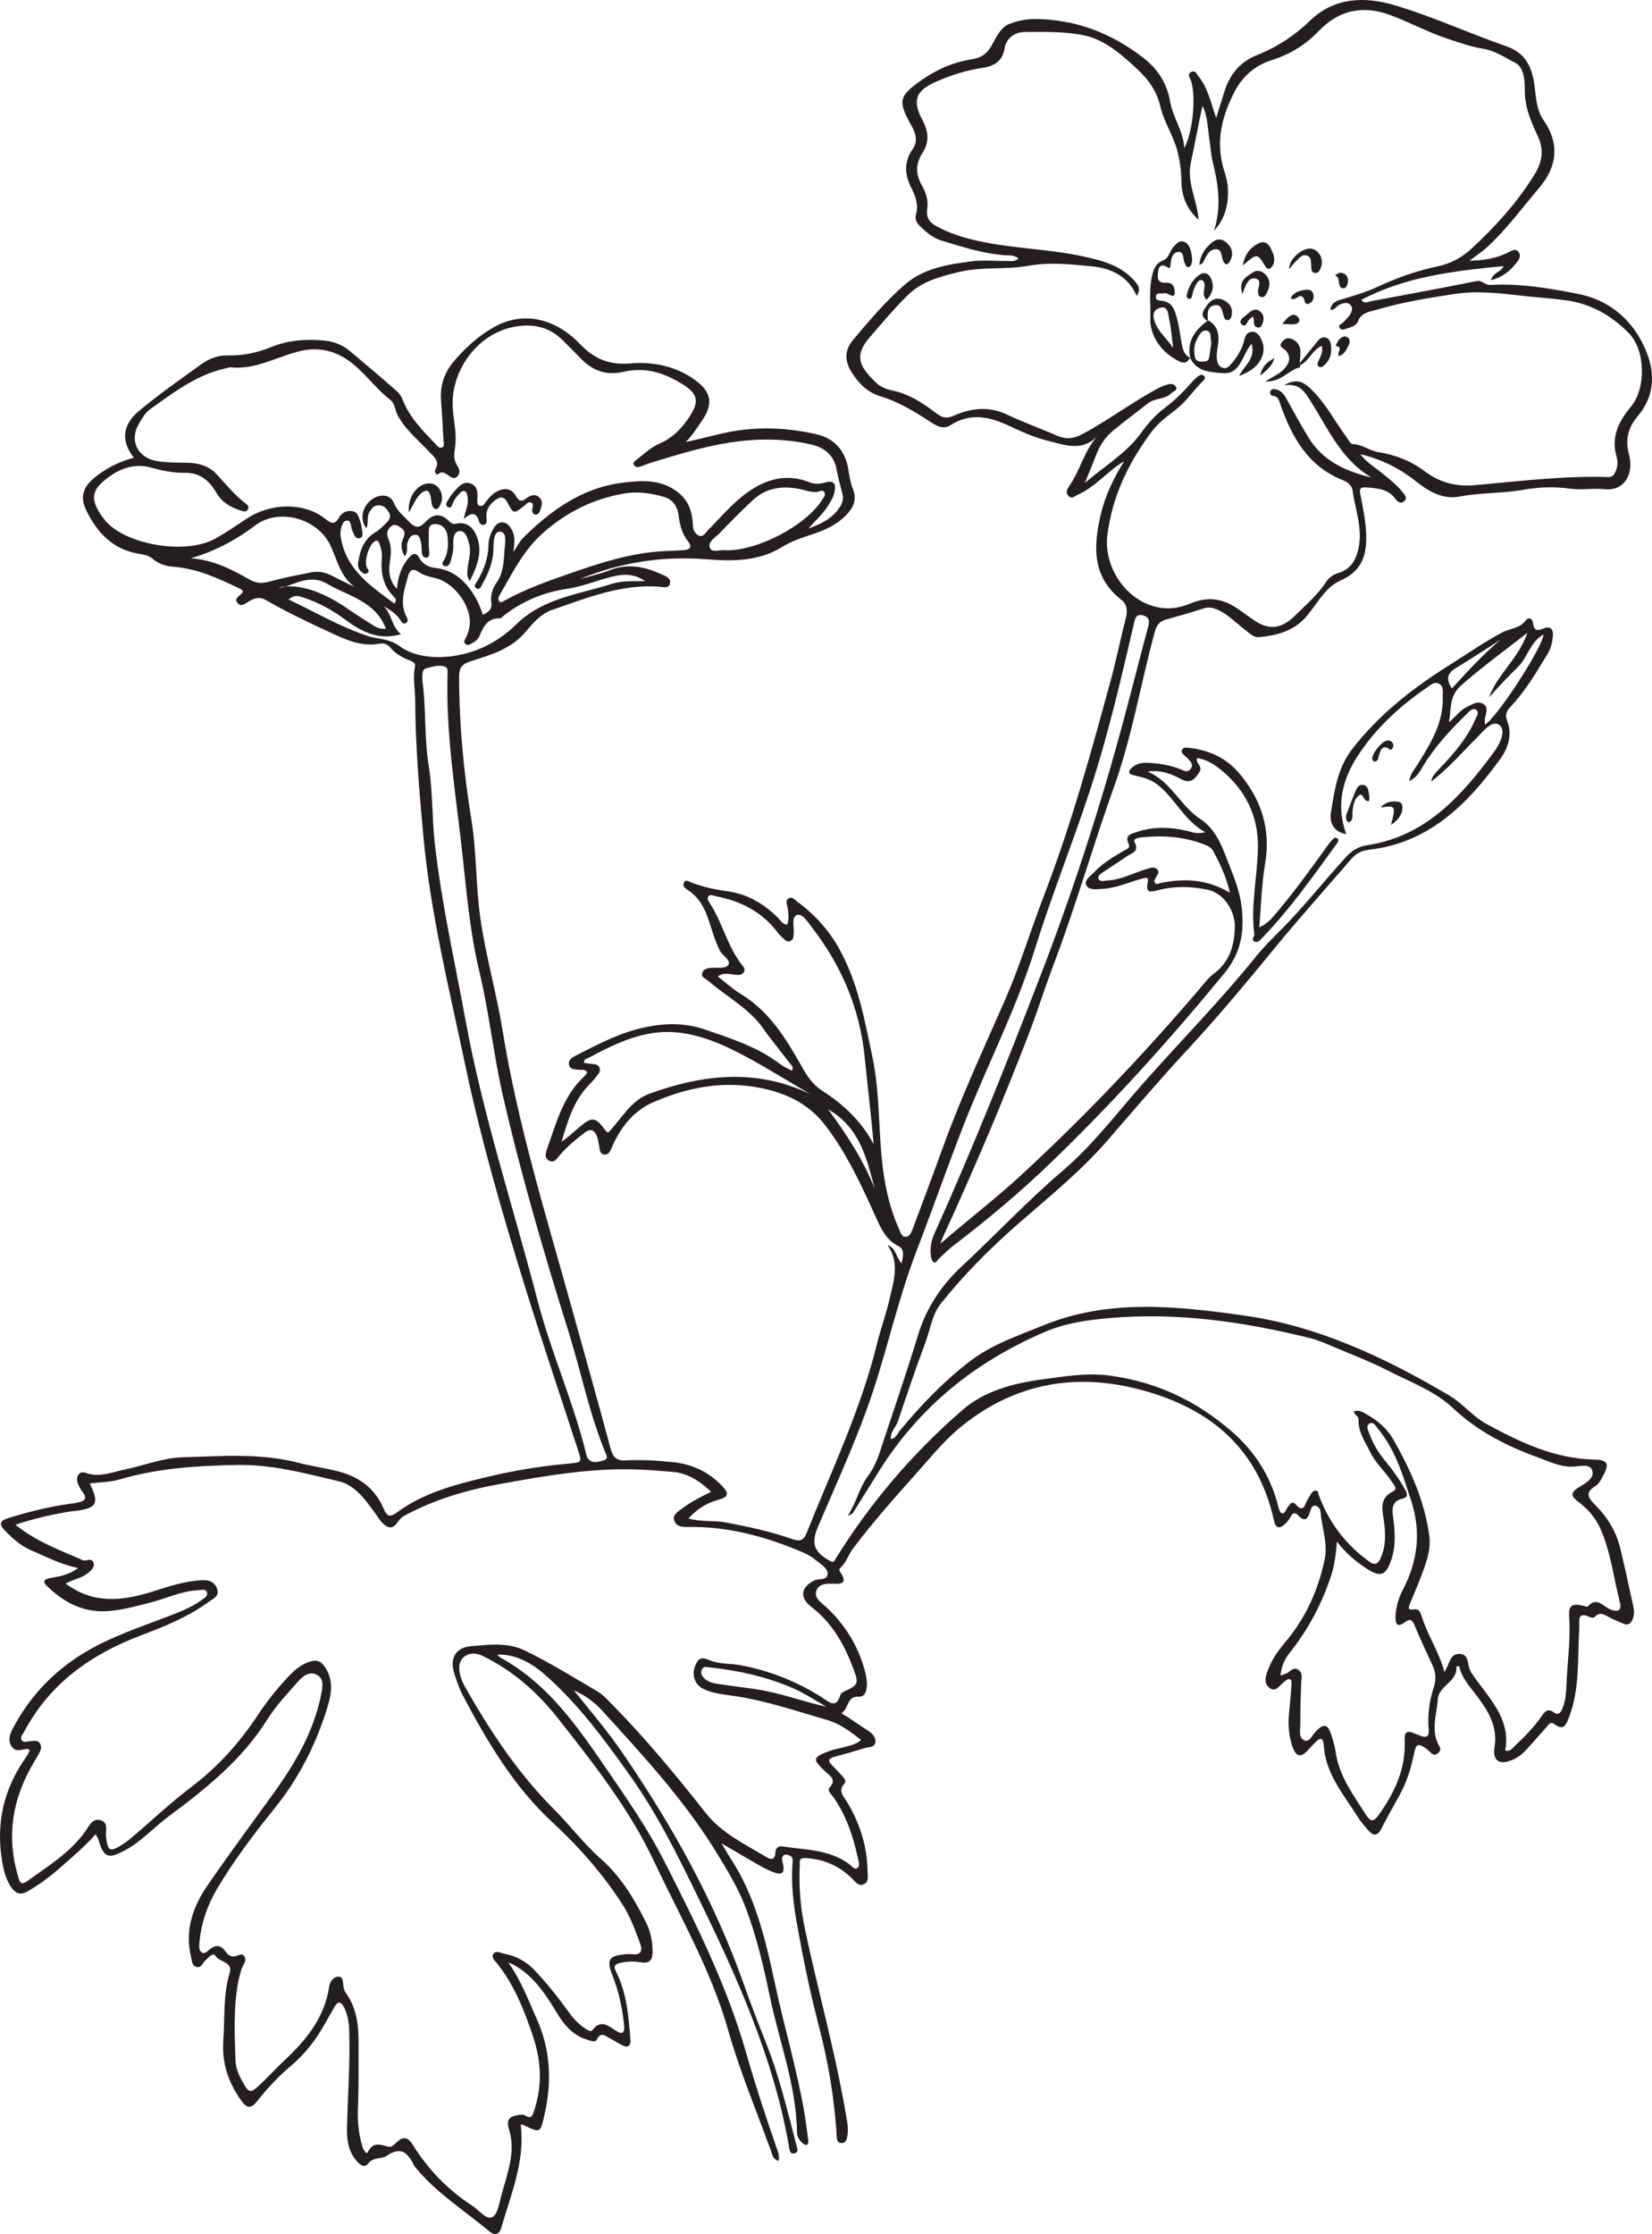 <?xml version="1.0" encoding="UTF-8"?>
<svg xmlns="http://www.w3.org/2000/svg" xmlns:xlink="http://www.w3.org/1999/xlink" width="229.248pt" height="309.848pt" viewBox="0 0 229.248 309.848" version="1.1">
<defs>
<clipPath id="clip1">
  <path d="M 0 0 L 229.246 0 L 229.246 309.848 L 0 309.848 Z M 0 0 "/>
</clipPath>
</defs>
<g id="surface1">
<g clip-path="url(#clip1)" clip-rule="nonzero">
<path style=" stroke:none;fill-rule:evenodd;fill:rgb(13.73%,12.16%,12.549%);fill-opacity:1;" d="M 208.215 88.746 C 206.137 90.066 204.078 91.418 201.973 92.695 C 200.738 93.445 200.703 94.305 201.484 95.48 C 203.676 93.105 205.77 90.785 208.215 88.746 M 114.926 153.871 C 117.617 157.5 119.832 160.996 121.395 164.871 C 120.258 160.754 119.426 156.469 114.926 153.871 M 38.641 81.508 C 41.438 80.828 44.898 82.133 48.141 84.359 C 49.309 85.164 50.504 85.926 51.703 86.684 C 52.199 86.996 52.719 87.309 53.551 87.195 C 52.078 83.332 48.289 82.684 45.402 80.969 C 42.688 79.355 40.113 81.641 38.641 81.508 M 114.68 236.719 C 113.102 235.84 111.613 234.824 109.941 234.105 C 106.234 232.512 102.355 231.672 98.363 231.25 C 98.016 231.215 97.625 231.113 97.422 231.508 C 97.215 231.902 97.301 232.301 97.59 232.637 C 98.082 233.207 98.773 233.422 99.469 233.531 C 101.312 233.816 103.172 234.027 105.02 234.309 C 108.312 234.805 111.426 236.02 114.68 236.719 M 206.051 100.5 C 207.59 99.762 214.172 89.656 214.184 87.996 C 212.324 89.066 211.992 91.188 210.648 92.5 C 209.266 93.859 207.922 95.27 206.621 96.742 C 207.785 93.523 210.715 91.375 211.957 87.77 C 208.664 90.332 205.648 92.535 202.816 95.012 C 201.133 96.48 201.398 98.066 201.082 100.184 C 202.129 99.258 202.703 98.449 203.578 98.043 C 204.301 97.707 205.078 97.129 205.859 97.652 C 206.66 98.188 206.125 99.039 206.051 99.766 C 206.035 99.957 206.051 100.152 206.051 100.5 M 170.676 123.82 C 170.172 121.57 169.289 119.812 168.383 118.074 C 168.191 117.707 167.754 117.379 167.355 117.219 C 164.418 116.031 161.352 115.812 158.234 116.168 C 157.875 116.211 157.195 116.348 157.457 116.836 C 158.137 118.102 157.082 118.293 156.434 118.738 C 155.344 119.48 154.227 120.184 153.141 120.93 C 152.816 121.152 152.312 121.438 152.426 121.832 C 152.59 122.406 153.207 122.141 153.617 122.125 C 155.641 122.043 157.395 121.016 159.289 120.477 C 159.738 120.352 160.188 120.18 160.57 120.559 C 160.961 120.949 160.609 121.301 160.438 121.652 C 160.305 121.914 160.055 122.184 160.297 122.477 C 160.496 122.727 160.758 122.535 160.996 122.484 C 164.246 121.812 167.406 121.879 170.676 123.82 M 100.734 76.336 C 105.254 76.379 111.93 72.832 114.121 69.273 C 114.297 68.984 114.602 68.668 114.41 68.301 C 114.176 67.855 113.773 68.16 113.461 68.215 C 112.727 68.336 112.066 68.082 111.375 67.918 C 108.824 67.309 106.418 67.539 104.418 69.414 C 102.863 70.871 101.363 72.387 99.891 73.926 C 99.312 74.531 98.188 75.137 98.492 75.934 C 98.828 76.805 100.043 76.152 100.734 76.336 M 26.477 77.441 C 29.461 77.629 32.039 78.898 34.547 80.344 C 35.484 80.883 36.355 80.973 37.426 80.664 C 39.316 80.121 41.266 79.781 43.195 79.383 C 44.227 79.172 45.203 79.395 46.129 79.883 C 46.664 80.168 47.211 80.434 47.758 80.703 C 48.246 80.945 48.738 81.184 49.23 81.422 C 47.105 79.902 46.785 77.414 45.715 75.387 C 43.84 71.832 38.633 70.445 35.406 72.883 C 32.691 74.938 29.793 76.461 26.477 77.441 M 40.043 83.152 C 43.812 84.93 47.25 86.961 51.062 88.219 C 52.496 88.695 53.922 88.508 55.445 89.621 C 57.477 91.113 60.422 91.387 63.176 90.945 C 66.504 90.41 69.312 88.879 71.688 86.555 C 75.375 82.949 80.336 82.441 84.906 80.977 C 86.348 80.516 87.859 80.645 89.531 80.605 C 87.992 79.543 86.539 79.594 85.012 79.965 C 82.895 80.477 80.883 81.344 78.707 81.664 C 75.5 82.137 72.566 83.332 69.984 85.328 C 69.785 85.48 69.578 85.766 69.383 85.762 C 67.707 85.699 67.09 86.871 66.574 88.141 C 66.387 88.602 66.07 88.891 65.664 89.109 C 65.324 89.293 64.969 89.66 64.574 89.289 C 64.219 88.957 64.582 88.633 64.715 88.336 C 65.039 87.637 65.219 86.918 65.199 86.137 C 65.137 83.621 62.777 80.68 60.363 80.168 C 59.562 79.996 58.773 79.793 58.098 79.328 C 57.332 78.797 56.863 79.039 56.641 79.852 C 56.125 81.746 55.41 83.645 56.43 85.602 C 56.578 85.887 56.672 86.207 56.344 86.406 C 55.996 86.617 55.766 86.348 55.609 86.082 C 55.055 85.129 54.129 84.625 53.23 84.062 C 54.395 85.152 54.316 86.934 55.648 87.961 C 53.078 88.684 50.875 88.145 48.043 86.039 C 46.23 84.695 44.316 83.594 42.172 82.898 C 41.566 82.703 40.93 82.375 40.043 83.152 M 112.5 151.785 C 108.867 149.688 105.332 147.395 101.574 145.559 C 99.199 144.398 96.621 143.445 93.914 143.191 C 89.395 142.77 85.512 144.676 81.688 146.715 C 81.434 146.852 80.969 146.875 81.051 147.418 C 81.312 147.457 81.562 147.48 81.805 147.531 C 82.285 147.629 82.898 147.488 83.164 148.035 C 83.461 148.66 82.926 149.066 82.602 149.496 C 82.328 149.859 82.012 150.191 81.691 150.52 C 79.578 152.707 78.773 155.523 77.926 158.359 C 78.77 157.793 79.488 157.117 80.234 156.477 C 82.199 154.793 82.59 154.844 84.098 156.887 C 84.176 156.988 84.336 157.031 84.418 157.078 C 86.262 155.145 87.547 152.625 90.152 151.684 C 97.578 149.004 105.016 148.156 112.5 151.785 M 92.75 76.418 C 93.461 76.379 94.172 76.352 94.879 76.305 C 95.816 76.242 96.066 75.852 95.457 75.062 C 94.656 74.02 94.324 72.812 94.18 71.531 C 94.031 70.258 93.355 69.27 92.152 68.922 C 90.355 68.41 88.516 68.121 86.602 68.453 C 82.289 69.199 78.578 71.043 75.301 73.965 C 72.609 76.367 71.094 79.512 69.344 82.523 C 69.203 82.766 69.039 83.09 69.262 83.379 C 69.473 83.648 69.707 83.477 69.93 83.352 C 72.953 81.656 76.219 80.527 79.465 79.402 C 83.766 77.914 88.129 76.539 92.75 76.418 M 99.609 135.434 C 100.695 136.27 101.664 137.18 102.773 137.848 C 106.766 140.25 109.09 144.078 111.27 147.949 C 112.023 149.285 112.82 150.457 114.047 151.246 C 117.031 153.172 119.559 155.496 121.234 158.711 C 120.883 154.641 120.395 150.621 119.988 146.586 C 119.312 139.832 116.734 133.863 112.605 128.535 C 112.062 127.836 111.336 126.66 110.605 126.902 C 109.793 127.172 110.207 128.496 110.141 129.371 C 110.105 129.832 110.184 130.316 109.645 130.527 C 109.168 130.711 108.898 130.328 108.605 130.062 C 108.383 129.859 108.148 129.648 107.969 129.406 C 105.793 126.469 102.777 124.957 99.27 124.289 C 98.938 124.227 98.562 123.965 98.293 124.34 C 98.09 124.621 98.285 124.941 98.449 125.188 C 100.238 127.902 100.914 131.199 102.926 133.793 C 103.18 134.121 103.496 134.414 103.199 134.859 C 102.934 135.254 102.516 135.234 102.102 135.203 C 101.316 135.148 100.508 134.797 99.609 135.434 M 58.605 94.305 C 59.156 98.234 58.848 102.254 59.496 106.238 C 60.062 109.727 59.938 113.32 60.324 116.848 C 61.23 125.113 63.086 133.227 64.582 141.398 C 66.996 154.625 71.223 167.398 74.602 180.383 C 76.477 187.598 79.574 194.441 81.355 201.695 C 81.402 201.891 81.445 202.113 81.562 202.266 C 82.203 203.09 83.055 202.734 83.801 202.535 C 84.488 202.352 84.133 201.773 83.977 201.398 C 81.773 196.031 80.652 190.332 78.93 184.82 C 75.539 173.984 72.336 163.086 69.797 152.016 C 68.484 146.293 67.879 140.402 66.512 134.719 C 65.168 129.148 64.734 123.492 64.105 117.887 C 63.195 109.793 61.863 101.703 62.105 93.5 C 62.117 93.109 62.188 92.594 61.707 92.445 C 60.855 92.191 59.984 92.457 59.18 92.68 C 58.461 92.879 58.648 93.672 58.605 94.305 M 185.531 213.812 C 185.383 215.492 185.215 217.07 184.695 218.621 C 183.402 222.512 181.508 226.055 178.953 229.258 C 178.258 230.125 177.812 231.117 177.695 232.395 C 178.062 232.27 178.246 232.207 178.426 232.141 C 179.004 231.934 179.449 231.105 180.176 231.609 C 180.875 232.102 180.582 232.883 180.559 233.586 C 180.492 235.41 180.434 237.234 180.449 239.059 C 180.457 239.887 180.145 241.055 181.027 241.402 C 181.762 241.691 182.125 240.547 182.676 240.066 C 182.715 240.031 182.742 239.992 182.781 239.957 C 183.703 239.078 184.25 239.18 184.656 240.371 C 184.949 241.23 185.223 242.117 185.352 243.016 C 185.812 246.254 187.703 248.805 189.383 251.445 C 190.273 252.844 190.59 252.781 191.504 251.473 C 193.645 248.414 195.125 245.137 194.918 241.289 C 194.867 240.316 195.254 239.949 196.207 240.398 C 196.484 240.527 196.777 240.609 197.059 240.723 C 197.969 241.09 198.359 240.883 198.258 239.82 C 198.07 237.824 198.367 235.867 198.98 233.969 C 199.312 232.941 199.25 231.98 198.809 231.016 C 197.965 229.176 197.09 227.344 196.316 225.473 C 195.98 224.664 195.715 224.426 194.926 225.02 C 193.855 225.828 193.617 225.133 193.656 224.172 C 193.711 222.883 194.07 221.656 194.66 220.531 C 196.738 216.566 197.242 212.473 195.84 208.188 C 194.703 204.723 193.695 201.195 191.32 198.297 C 190.984 197.887 190.613 197.117 190.066 197.43 C 189.426 197.793 189.926 198.52 190.117 199.062 C 190.598 200.418 191.383 201.598 192.289 202.703 C 193.285 203.922 194.219 205.188 194.969 206.574 C 195.242 207.078 195.527 207.641 194.629 207.852 C 193.25 208.168 193.137 209.129 193.305 210.309 C 193.602 212.43 193.746 214.559 192.973 216.621 C 192.281 218.473 191.547 218.746 189.883 217.707 C 188.242 216.684 186.77 215.453 185.531 213.812 M 65.195 80.598 C 64.734 79.906 64.855 79.496 64.875 79.102 C 64.922 77.895 65.441 76.707 65.121 75.484 C 64.918 74.703 64.613 73.602 63.789 73.656 C 62.887 73.719 62.887 74.836 62.902 75.641 C 62.922 76.469 62.727 77.254 62.465 78.016 C 62.348 78.352 62.039 78.68 61.645 78.492 C 61.141 78.258 61.48 77.93 61.648 77.625 C 62.215 76.598 62.207 75.457 62.098 74.355 C 62 73.344 61.262 72.613 60.254 72.691 C 59.281 72.77 59.551 73.75 59.492 74.422 C 59.469 74.672 59.531 74.934 59.504 75.184 C 59.41 75.945 59.871 77.297 59.199 77.34 C 58.285 77.398 58.613 76.098 58.441 75.367 C 58.316 74.836 58.254 74.117 57.531 74.176 C 56.938 74.223 56.672 74.816 56.527 75.383 C 56.391 75.91 56.664 76.539 56.168 77.152 C 55.609 76.242 55.605 75.438 55.949 74.688 C 56.258 74.012 56.207 73.559 55.578 73.145 C 55.168 72.871 54.758 72.656 54.32 72.969 C 53.695 73.414 53.594 74.059 53.887 74.73 C 54.336 75.754 54.285 76.773 54.113 77.859 C 53.914 79.145 53.938 80.449 55.082 81.684 C 55.238 79.918 55.719 78.5 56.77 77.324 C 57.262 76.766 57.742 76.566 58.18 77.375 C 58.664 78.266 59.48 78.664 60.414 78.77 C 62.855 79.047 64.469 80.465 65.719 82.441 C 66.273 83.316 66.691 84.266 67 85.266 C 67.871 84.891 68.316 84.434 68.184 83.566 C 68.031 82.559 68.344 81.625 68.902 80.828 C 69.914 79.387 69.906 77.715 70.027 76.098 C 70.09 75.266 70.398 73.809 69.375 73.738 C 68.512 73.684 68.48 75.207 68.477 76.031 C 68.465 77.898 67.797 79.492 66.914 81.051 C 66.746 81.348 66.602 81.836 66.176 81.629 C 65.586 81.352 66.039 80.922 66.219 80.621 C 67.133 79.066 67.758 77.445 67.781 75.602 C 67.797 74.852 68.023 74.102 68.418 73.43 C 68.703 72.938 69.027 72.453 69.672 72.453 C 70.375 72.449 70.734 72.969 71.039 73.516 C 71.492 74.328 71.434 75.234 71.238 76.559 C 71.867 75.633 72.152 75.027 72.602 74.586 C 76.496 70.762 80.777 67.641 86.422 66.949 C 88.973 66.633 91.445 66.453 93.746 68.031 C 95.543 69.262 96.094 70.957 96.16 72.996 C 96.176 73.516 96.527 74.152 97.062 74.32 C 97.605 74.488 97.914 73.871 98.254 73.527 C 100.145 71.617 101.867 69.523 104.129 68.016 C 106.672 66.32 109.387 65.715 112.34 66.891 C 113.023 67.16 113.707 67.148 114.426 66.941 C 115.668 66.582 116.07 66.988 115.801 68.273 C 115.648 68.98 115.262 69.578 114.883 70.184 C 114.141 71.352 113.094 72.254 112.195 73.309 C 113.84 72.703 115.391 71.992 116.426 70.504 C 116.848 69.898 117.102 69.273 116.906 68.512 C 116.613 67.383 116.301 66.254 116.094 65.109 C 115.734 63.141 114.391 62.082 112.645 61.668 C 110.633 61.195 108.574 60.977 106.469 60.969 C 100.941 60.945 95.766 62.516 90.578 64.102 C 89.945 64.293 89.34 64.559 88.711 64.75 C 88.398 64.848 88.07 64.738 87.934 64.43 C 87.82 64.164 88.059 63.969 88.262 63.816 C 89.32 63.031 90.266 62.062 91.488 61.539 C 93.348 60.746 94.648 59.391 95.719 57.738 C 96.988 55.777 96.891 54.688 94.895 53.406 C 92.375 51.789 89.629 50.832 86.543 51.566 C 84.273 52.109 82.332 51.477 80.703 49.832 C 79.809 48.934 78.934 48.016 78.027 47.129 C 75.965 45.113 73.426 44.809 70.809 45.449 C 66.059 46.609 62.602 51.504 62.82 56.359 C 62.906 58.281 63.441 60.191 63.137 62.117 C 62.996 63.012 62.93 63.809 63.457 64.582 C 63.805 65.098 63.895 65.73 63.422 66.121 C 62.492 66.902 61.805 64.789 60.75 65.801 C 60.66 65.883 60.387 65.672 60.371 65.43 C 60.363 65.332 60.359 65.215 60.406 65.137 C 61.102 63.984 60.227 63.379 59.578 62.68 C 58.059 61.055 56.297 59.645 55.203 57.641 C 54.812 56.926 54.84 55.984 54.168 55.465 C 51.988 53.785 50.457 51.414 48.172 49.875 C 46.281 48.605 44.121 48.164 41.926 48.633 C 38.602 49.344 35.578 51.336 31.984 50.945 C 31.793 50.922 31.59 51.027 31.391 51.07 C 27.305 51.949 24.078 54.445 20.789 56.789 C 20.125 57.266 19.672 58.102 19.242 58.84 C 17.945 61.062 19.074 63.43 21.598 63.914 C 23.059 64.191 24.527 64.164 26 64.184 C 27.527 64.207 28.953 64.609 30.012 65.727 C 31.336 67.125 32.527 68.652 34.082 69.824 C 34.355 70.027 34.645 70.328 34.348 70.723 C 34.133 71.012 33.824 70.938 33.52 70.844 C 32.074 70.395 30.82 69.723 30.023 68.34 C 29.059 66.66 27.703 65.527 25.637 65.574 C 24.047 65.609 22.496 65.281 20.988 64.863 C 18.77 64.25 16.883 64.879 15.121 66.141 C 12.512 68.012 12.477 69.344 14.383 71.93 C 17.031 75.516 25.688 77.047 29.879 74.707 C 31.391 73.859 32.809 72.887 34.242 71.934 C 37.59 69.703 42.242 69.672 45.098 71.934 C 45.926 72.594 46.426 72.891 47.062 71.754 C 47.414 71.133 48.102 70.762 48.887 70.895 C 49.699 71.031 49.785 71.777 50.008 72.383 C 50.125 72.711 50.172 73.074 50.223 73.422 C 50.289 73.863 50.492 74.457 49.953 74.629 C 49.324 74.824 49.152 74.18 48.945 73.73 C 48.859 73.551 48.805 73.352 48.758 73.156 C 48.66 72.77 48.652 72.215 48.188 72.199 C 47.676 72.184 47.488 72.734 47.367 73.164 C 47.262 73.539 47.207 73.969 47.266 74.355 C 47.934 78.953 51.391 81.25 54.738 83.719 C 55.062 83.254 54.902 83.016 54.734 82.852 C 53.172 81.344 52.812 79.461 52.984 77.402 C 53.043 76.73 52.891 76.086 52.676 75.461 C 52.555 75.105 52.406 74.785 51.922 75.141 C 51.172 75.691 50.484 77.879 50.906 78.723 C 51.043 78.996 51.344 79.184 51.004 79.457 C 50.637 79.754 50.34 79.5 50.078 79.25 C 49.715 78.902 49.633 78.465 49.707 77.988 C 49.965 76.277 50.52 74.758 52.125 73.801 C 52.68 73.473 53.152 72.98 53.617 72.516 C 54.02 72.113 54.332 71.668 53.953 71.039 C 53.613 70.477 53.219 70.082 52.52 70.09 C 51.859 70.098 51.555 70.527 51.262 71.035 C 50.859 71.73 51.18 72.547 50.844 73.258 C 49.906 72.078 50.215 70.352 51.527 69.328 C 52.668 68.441 54.168 68.531 54.648 69.738 C 55.105 70.891 55.969 71.508 56.738 72.332 C 57.676 73.336 58.254 73.242 59.078 72.355 C 60.066 71.289 61.148 71.129 62.246 72.223 C 62.547 72.523 62.824 72.738 63.305 72.637 C 64.867 72.305 65.746 73.258 66.203 74.5 C 66.973 76.598 66.227 78.512 65.195 80.598 M 150.543 66.996 C 153.164 64.699 156.258 62.938 158.336 60.062 C 159.297 58.73 160.363 57.527 161.672 56.547 C 162.98 55.566 164.137 54.438 165.207 53.207 C 165.508 52.867 165.828 52.535 166.184 52.25 C 166.457 52.031 166.852 51.824 167.129 52.176 C 167.359 52.469 167.051 52.734 166.84 52.941 C 165.621 54.141 164.691 55.598 163.324 56.688 C 162.105 57.66 160.789 58.566 159.836 59.848 C 156.641 64.129 154.379 68.703 153.672 74.176 C 152.902 80.129 158.812 86.395 165.078 83.746 C 168.152 82.445 170.281 83.262 172.551 84.992 C 172.953 85.301 173.387 85.566 173.797 85.867 C 175.988 87.465 177.793 87.297 179.727 85.371 C 181.234 83.871 182.879 82.508 184.043 80.684 C 184.43 80.074 185.062 79.676 185.75 79.465 C 187.484 78.934 188.191 77.621 188.535 75.984 C 189.109 73.246 188.059 70.68 187.703 68.039 C 187.609 67.367 187.051 66.875 186.414 66.625 C 181.508 64.699 179.242 60.605 177.633 55.969 C 177.465 55.488 177.363 54.984 176.703 54.918 C 176.352 54.887 176.145 54.625 176.289 54.273 C 176.422 53.945 176.746 53.914 177.066 53.996 C 177.762 54.172 178.168 54.672 178.5 55.266 C 179.516 57.078 180.5 58.91 181.582 60.684 C 183.562 63.938 186.738 65.371 190.312 66.227 C 186.18 63.797 184.336 59.555 181.961 55.77 C 181.082 54.371 180.355 53.074 178.148 53.461 C 179.699 52.566 180.629 52.734 181.863 53.906 C 183.918 55.848 185.184 58.371 186.84 60.609 C 187.105 60.973 187.414 61.605 187.699 61.602 C 189.02 61.602 190.008 62.508 191.266 62.707 C 193.586 63.074 195.785 63.91 197.68 65.344 C 199.773 66.93 202.086 67.531 204.676 67.293 C 210.844 66.738 217 65.965 223.215 66.168 C 223.781 66.188 224.012 65.801 224.203 65.375 C 224.504 64.699 224.52 63.98 224.316 63.289 C 223.531 60.578 224.668 58.383 226.305 56.434 C 228.434 53.902 228.387 48.59 226.016 46.191 C 223.598 43.742 220.734 42.105 217.266 41.645 C 215.359 41.387 213.441 41.27 211.527 41.055 C 208.316 40.688 205.078 40.281 201.824 40.777 C 198.211 41.324 194.613 41.91 191.098 42.945 C 190.023 43.262 188.922 43.32 188.434 44.598 C 188.234 45.121 187.621 45.34 187.078 45.508 C 186.695 45.621 186.211 45.891 185.941 45.531 C 185.559 45.012 186.262 44.93 186.477 44.648 C 186.723 44.328 187.062 44.074 187.273 43.738 C 187.543 43.312 187.828 42.781 187.434 42.332 C 187.004 41.836 186.426 42.02 185.895 42.258 C 185.477 42.441 185.258 43 184.613 42.996 C 184.77 41.832 185.664 41.676 186.387 41.461 C 188.043 40.973 189.688 40.477 191.258 39.742 C 193.934 38.488 196.707 37.527 199.602 36.918 C 201.379 36.543 202.914 35.688 204.246 34.445 C 207.555 31.371 210.57 28.066 212.957 24.184 C 214.039 22.414 214.281 20.785 213.422 18.93 C 212.461 16.863 211.555 14.816 211.594 12.414 C 211.613 11.109 211.449 9.297 210.266 8.707 C 208.855 8.004 207.48 7.027 205.859 6.77 C 204.145 6.5 202.535 5.918 200.898 5.379 C 198.141 4.469 195.598 3.078 192.891 2.078 C 189.133 0.684 185.789 1.391 183.008 4.297 C 181.172 6.219 179.023 7.535 176.492 8.336 C 174.176 9.066 172.453 10.539 171.305 12.746 C 169.438 16.348 168.621 20.012 169.977 23.996 C 170.367 25.137 170.484 26.379 170.371 27.609 C 170.219 29.262 169.652 30.742 168.469 31.988 C 169.523 28.73 169.074 25.559 168.27 22.375 C 168.035 21.449 168.008 20.469 167.852 19.52 C 167.594 17.902 167.625 16.23 166.883 14.684 C 166.258 17.305 165.828 19.941 165.254 22.547 C 164.641 25.336 166.164 27.797 166.324 30.484 C 164.711 29.047 163.973 27.234 163.945 25.148 C 163.926 23.719 163.738 22.348 163.387 20.949 C 162.844 18.809 161.523 16.934 161.055 14.883 C 160.531 12.609 159.355 11.004 157.809 9.574 C 155.648 7.574 153.344 5.516 150.438 4.906 C 147.746 4.344 144.898 4.422 142.121 4.441 C 140.797 4.453 139.633 5.316 139.402 6.723 C 139.105 8.543 137.863 9.199 136.359 9.41 C 134.176 9.723 132.121 10.379 130.109 11.238 C 127.043 12.543 126.516 13.871 128.07 16.789 C 128.891 18.332 128.949 19.777 127.996 21.238 C 127.035 22.711 127.051 24.184 127.914 25.68 C 128.512 26.719 128.859 27.832 128.668 29.031 C 128.488 30.172 128.996 30.855 129.934 31.367 C 131.82 32.402 133.852 33.016 135.941 33.465 C 140.699 34.488 145.598 34.539 150.355 35.57 C 152.953 36.133 155.508 36.797 157.379 38.895 C 158.195 39.812 158.234 40.105 157.758 41.078 C 156.605 38.375 154.258 37.219 151.652 36.957 C 148.699 36.668 145.707 36.324 142.707 36.863 C 139.516 37.434 136.23 36.953 133.031 37.734 C 130.484 38.355 127.949 39.012 126.043 40.871 C 124.129 42.734 122.406 44.805 120.652 46.828 C 118.484 49.328 119.234 50.891 121.66 53.152 C 122.262 53.711 123.055 54 123.852 54.164 C 126.203 54.656 128.141 55.953 129.996 57.367 C 130.785 57.969 131.422 58.078 132.336 57.664 C 134.746 56.578 137.277 56.328 139.707 57.484 C 142 58.574 144.387 59.422 146.707 60.434 C 147.938 60.969 148.98 60.855 150.164 60.227 C 153.754 58.316 157.004 55.863 160.566 53.926 C 161.055 53.66 161.582 53.453 162.109 53.309 C 162.512 53.195 162.996 53.258 163.188 53.668 C 163.441 54.219 162.816 54.25 162.562 54.512 C 161.676 55.438 160.277 55.176 159.32 55.926 C 157.684 57.203 156.016 58.449 154.418 59.773 C 153.387 60.625 152.648 61.742 152.16 62.984 C 151.641 64.305 151.117 65.621 150.543 66.996 M 9.09 219.652 C 9.469 219.898 9.676 220.035 9.887 220.168 C 13.703 222.594 17.652 221.883 21.602 220.613 C 23.684 219.945 25.758 219.293 27.961 219.172 C 28.965 219.117 29.785 219.348 30.137 220.402 C 30.473 221.426 29.562 221.73 29.008 222.141 C 26.121 224.277 22.793 225.594 19.488 226.852 C 12.559 229.488 6.887 233.527 3.344 240.203 C 3.156 240.551 2.77 240.855 2.984 241.297 C 3.227 241.793 3.684 241.523 4.066 241.516 C 4.602 241.504 5.234 241.23 5.578 241.871 C 5.875 242.438 5.551 242.953 5.277 243.441 C 5.059 243.844 4.816 244.23 4.586 244.625 C 1.73 249.504 0.867 254.652 2.48 260.141 C 2.668 260.77 2.762 261.645 3.723 260.949 C 6.625 258.848 9.734 256.977 11.863 253.973 C 12.391 253.23 12.805 252.184 13.891 252.441 C 15.121 252.734 14.625 253.945 14.715 254.777 C 14.934 256.734 15.262 256.93 16.93 255.867 C 17.398 255.566 17.852 255.234 18.277 254.875 C 21.055 252.508 23.723 249.988 26.629 247.789 C 30.328 244.984 33.324 241.609 35.855 237.766 C 37.113 235.855 38.559 234.082 40.133 232.422 C 40.945 231.566 41.836 230.844 42.988 230.469 C 43.957 230.156 44.555 230.387 45.137 231.277 C 46.488 233.348 45.852 235.5 45.23 237.441 C 43.68 242.293 41.34 246.789 38.125 250.785 C 35.262 254.344 32.496 257.977 30.156 261.914 C 28.77 264.254 27.883 266.781 27.672 269.516 C 27.641 269.977 27.578 270.508 27.98 270.793 C 28.383 271.074 28.754 270.664 29.035 270.426 C 29.926 269.676 30.656 269.742 31.32 270.707 C 31.551 271.043 31.852 271.293 32.305 271.359 C 32.867 271.441 33.566 270.676 33.957 271.426 C 34.285 272.051 33.605 272.637 33.461 273.266 C 33.336 273.809 33.156 274.34 33.055 274.887 C 32.379 278.496 32.562 282.137 32.68 285.77 C 32.715 286.809 33.102 287.738 33.602 288.641 C 34.555 290.375 34.723 290.426 36.207 289.012 C 37.309 287.961 38.336 286.836 39.445 285.797 C 42.477 282.961 45.035 279.863 45.676 275.566 C 45.773 274.93 46.176 274.211 46.891 274.164 C 47.652 274.113 47.574 274.852 47.645 275.406 C 47.688 275.746 47.781 276.125 47.977 276.395 C 49.484 278.484 49.77 280.855 49.758 283.344 C 49.742 286.387 49.801 289.43 49.668 292.477 C 49.59 294.246 49.777 296.02 50.293 297.73 C 50.402 298.105 50.832 298.906 51.043 298.488 C 51.793 296.98 52.797 297.477 53.906 297.746 C 54.348 297.855 54.742 297.422 55.074 297.109 C 56.047 296.191 56.664 296.488 57.332 297.559 C 59.453 300.957 62.211 303.777 65.574 305.961 C 66.484 306.555 67.465 307.898 68.297 307.527 C 69.02 307.211 69.273 305.641 69.555 304.574 C 70.355 301.555 71.621 298.539 70.645 295.355 C 70.223 293.973 70.672 293.574 71.871 293.359 C 72.242 293.289 72.582 293.234 72.891 293.426 C 73.793 293.973 73.898 293.402 74.137 292.691 C 75.289 289.227 75.105 285.809 73.949 282.387 C 72.746 278.82 71.383 275.34 69.004 272.352 C 68.707 271.98 68.152 271.539 68.441 271.051 C 68.809 270.434 69.465 270.891 69.973 270.98 C 71.664 271.293 73.086 272.078 74.281 273.363 C 75.91 275.113 77.406 276.965 78.797 278.906 C 79.449 279.816 80.168 280.668 81.121 281.289 C 81.457 281.504 81.953 281.906 82.211 281.57 C 83.391 280.027 84.43 281 85.48 281.664 C 86.547 282.336 86.695 281.781 86.602 280.871 C 86.359 278.539 85.887 276.254 85.023 274.078 C 84.129 271.816 84.438 271.23 86.918 271.039 C 87.168 271.02 87.426 271.012 87.676 271.043 C 88.996 271.219 89.199 270.543 88.812 269.5 C 88.137 267.695 87.484 265.867 86.441 264.234 C 83.719 259.988 80.398 256.203 76.711 252.801 C 71.309 247.812 67.668 241.645 64.285 235.266 C 63.766 234.289 63.395 233.223 63.055 232.16 C 62.383 230.082 63.156 228.516 65.344 228.328 C 67.82 228.113 70.395 227.754 72.809 228.914 C 76.285 230.59 79.555 232.637 82.883 234.578 C 83.652 235.027 84.289 235.738 84.926 236.387 C 89.598 241.125 93.828 246.254 97.949 251.473 C 100.18 254.297 103.406 255.797 106.395 257.598 C 107.039 257.98 107.562 257.922 107.598 256.973 C 107.617 256.359 107.98 255.996 108.59 256.094 C 111.77 256.594 115.113 256.488 117.875 258.578 C 118.207 258.828 118.555 259.418 119.012 259.066 C 119.375 258.785 119.156 258.195 119.062 257.762 C 118.395 254.719 117.445 251.785 115.613 249.211 C 115.332 248.816 114.738 248.336 115.148 247.891 C 116.082 246.863 115.258 246.375 114.656 245.824 C 112.652 243.977 112.691 243.734 115.324 242.781 C 115.891 242.574 116.508 242.516 117.09 242.34 C 117.891 242.102 118.75 241.992 119.488 241.332 C 117.984 240.129 116.508 239.055 114.73 238.543 C 110.641 237.367 106.605 235.98 102.387 235.305 C 101.035 235.09 99.664 234.988 98.355 234.555 C 97.625 234.312 96.941 233.992 96.555 233.254 C 96.047 232.289 96.254 231.316 96.742 230.492 C 97.266 229.609 98.129 230.168 98.801 230.395 C 100.078 230.824 101.414 230.719 102.707 230.953 C 106.793 231.699 110.578 233.219 114.09 235.445 C 114.984 236.016 116.062 237.117 116.629 235.051 C 116.691 234.824 117.062 234.641 117.332 234.52 C 119.023 233.746 119.172 233.461 118.527 231.719 C 117.262 228.293 115.594 225.164 112.594 222.871 C 110.898 221.57 111.156 220.145 112.977 219.215 C 113.625 218.887 114.895 219.285 114.844 218.203 C 114.809 217.48 113.891 216.945 113.266 216.43 C 112.676 215.938 112.023 215.566 111.312 215.266 C 106.219 213.102 100.969 211.68 95.379 211.789 C 94.637 211.805 93.859 211.715 93.582 210.941 C 93.273 210.086 94.062 209.699 94.605 209.273 C 95.82 208.316 97.219 207.648 98.676 206.91 C 97.078 205.391 95.441 204.324 93.363 204.148 C 91.645 204.004 89.926 203.859 88.203 203.809 C 81.82 203.605 75.57 204.707 69.332 205.836 C 64.688 206.676 60.191 208 56.004 210.285 C 55.172 210.738 54.832 212.32 53.676 211.707 C 52.852 211.273 52.352 210.207 51.723 209.414 C 51.375 208.98 51.066 208.508 50.711 208.082 C 49.719 206.895 48.578 205.824 47.055 205.461 C 42.379 204.344 37.715 203.09 32.84 203.188 C 27.359 203.293 21.906 203.629 16.609 205.195 C 15.273 205.59 13.863 205.566 12.445 205.762 C 13.832 208.496 13.426 209.203 10.418 209.574 C 10.266 209.594 10.109 209.586 9.961 209.609 C 7.422 210.012 4.918 210.551 2.133 211.48 C 5.152 213.898 8.445 215.047 11.609 216.441 C 11.652 216.461 11.711 216.445 11.762 216.441 C 12.191 216.414 12.73 216.117 12.961 216.711 C 13.207 217.352 12.691 217.746 12.285 218.113 C 11.441 218.879 10.262 218.988 9.09 219.652 M 155.996 63.977 C 153.668 65.34 152.035 67.539 149.562 68.617 C 149.117 68.812 148.707 69.312 148.234 68.746 C 147.824 68.258 148.105 67.801 148.406 67.367 C 149.941 65.176 150.461 62.41 152.418 60.344 C 150.266 62.727 147.82 61.73 145.441 61.145 C 143.512 60.668 141.711 59.852 139.914 59.012 C 137.25 57.766 134.605 57.223 131.863 58.992 C 130.711 59.738 129.59 58.82 128.645 58.211 C 126.629 56.914 124.555 55.688 122.281 55 C 120.406 54.438 119.258 53.289 118.262 51.762 C 117.227 50.176 117.105 48.664 118.375 47.152 C 120.625 44.473 122.898 41.793 125.535 39.496 C 128.168 37.195 131.547 36.668 134.867 36.242 C 136.465 36.035 138.113 36.227 139.738 36.195 C 140.258 36.184 140.855 36.355 141.324 35.836 C 140.699 35.324 139.965 35.449 139.289 35.391 C 136.281 35.137 133.43 34.215 130.57 33.336 C 129.441 32.988 128.539 32.203 127.691 31.395 C 127.227 30.953 126.93 30.406 127.109 29.75 C 127.48 28.426 127.078 27.25 126.484 26.102 C 125.539 24.25 125.398 22.457 126.668 20.652 C 127.387 19.621 127.094 18.539 126.516 17.496 C 124.551 13.965 124.688 13.344 127.984 11.043 C 130.051 9.605 132.32 8.613 134.82 8.234 C 136.125 8.039 137.016 7.453 137.652 6.242 C 138.219 5.172 138.906 3.832 139.887 3.402 C 140.992 2.914 142.359 2.625 143.699 2.637 C 149.297 2.688 154.227 4.605 158.609 7.98 C 160.625 9.535 161.945 11.504 162.395 14.168 C 162.75 16.277 164.211 18.109 164.344 20.539 C 165.562 18.328 166.004 13.145 165.25 11.145 C 165.098 10.738 164.703 10.266 165.332 9.977 C 165.914 9.707 166.059 10.27 166.34 10.621 C 167.672 12.289 168.039 14.336 168.77 16.352 C 169.145 15.156 169.523 13.969 169.887 12.773 C 170.629 10.355 172.055 8.578 174.465 7.625 C 177.23 6.531 179.66 4.93 181.816 2.848 C 185.211 -0.434 189.473 -0.48 193.523 0.719 C 198.805 2.285 203.852 4.621 209.066 6.43 C 211.996 7.449 212.711 9.75 212.996 12.309 C 213.168 13.855 213.316 15.395 214.188 16.652 C 216.523 20.027 216.043 23.188 213.543 26.121 C 211.18 28.895 209.023 31.859 206.316 34.328 C 205.66 34.93 204.902 35.414 203.922 36.156 C 206.031 36.121 207.727 35.805 209.328 34.996 C 209.77 34.777 210.262 34.41 210.707 34.918 C 211.121 35.391 210.844 35.914 210.547 36.312 C 209.652 37.492 208.578 38.434 206.887 38.871 C 207.219 37.762 208.348 37.711 208.652 36.91 C 201.871 37.562 195.117 38.336 188.926 41.578 C 189.297 42.211 189.828 41.859 190.277 41.773 C 195.16 40.863 200.043 39.957 204.914 38.984 C 205.691 38.828 205.996 39.57 206.859 39.52 C 210.926 39.285 214.965 39.977 218.934 40.75 C 223.609 41.66 226.895 44.695 228.566 49.027 C 229.691 51.938 229.539 55.062 227.262 57.734 C 226.004 59.207 225.48 60.906 226.043 62.969 C 226.812 65.789 225.34 68.113 222.777 67.852 C 221.102 67.676 219.477 68.004 217.84 67.773 C 215.664 67.469 213.512 67.555 211.336 67.941 C 208.445 68.453 205.484 68.312 202.578 68.867 C 200.289 69.305 198.312 68.211 196.562 66.812 C 194.312 65.02 191.836 63.723 188.77 62.996 C 189.648 64.145 190.691 64.734 191.602 65.473 C 192.664 66.34 193.766 67.164 194.621 68.246 C 194.914 68.613 195.406 69.07 194.82 69.547 C 194.359 69.93 193.926 69.582 193.656 69.215 C 192.629 67.797 191.129 67.723 189.582 67.602 C 188.723 67.539 188.633 67.828 188.77 68.531 C 189.152 70.523 189.582 72.512 189.594 74.551 C 189.613 77.234 188.809 79.293 186.062 80.496 C 183.996 81.402 182.875 83.551 181.488 85.27 C 179.703 87.484 177.305 88.141 174.688 88.371 C 173.941 88.441 173.41 87.824 172.84 87.402 C 171.582 86.473 170.527 85.285 169.059 84.613 C 168.312 84.27 167.711 84.145 166.914 84.418 C 165.234 84.988 163.516 85.441 161.809 85.926 C 160.957 86.168 160.516 86.652 160.266 87.57 C 158.309 94.75 157.098 102.145 154.586 109.152 C 151.66 117.316 149.289 125.668 146.211 133.781 C 145.023 136.906 144.027 140.105 142.832 143.23 C 139.152 152.844 135.109 162.305 130.816 171.66 C 130.738 171.84 130.68 172.023 130.496 172.5 C 134.258 169.238 137.98 166.402 141.441 163.227 C 150.32 155.078 158.59 146.363 166.418 137.211 C 167.078 136.441 167.703 135.594 168.5 134.996 C 170.723 133.336 171.328 130.957 171.359 128.453 C 171.387 126.719 170.141 123.906 167.504 123.387 C 165.23 122.934 162.969 122.875 160.715 123.461 C 159.773 123.707 158.926 123.977 159.273 122.41 C 159.465 121.547 158.957 121.727 158.371 121.891 C 156.57 122.395 154.84 123.199 152.941 123.293 C 152.152 123.332 151.062 123.5 150.73 122.754 C 150.418 122.055 151.363 121.484 151.871 120.945 C 153.027 119.707 154.48 118.859 155.926 118.008 C 156.285 117.793 156.914 117.66 156.617 117.035 C 156.043 115.824 156.953 115.664 157.715 115.406 C 160.051 114.617 162.402 114.695 164.773 115.246 C 165.395 115.391 165.996 115.738 167.242 115.43 C 164.09 113.641 162.949 110.414 160.293 108.59 C 159.398 107.977 158.332 107.773 157.297 107.52 C 156.512 107.328 156.543 106.988 157.047 106.508 C 157.727 105.863 158.562 105.742 159.453 105.805 C 160.977 105.906 162.477 106.133 163.898 106.734 C 164.359 106.93 164.844 107.203 165.246 106.609 C 165.637 106.035 165.258 105.668 164.906 105.289 C 164.77 105.141 164.609 105.012 164.469 104.871 C 164.223 104.625 163.832 104.418 164.031 104 C 164.219 103.609 164.633 103.684 164.98 103.723 C 167.828 104.027 170.242 105.156 172.09 107.398 C 175.094 111.039 176.367 115.098 175.551 119.855 C 175.066 122.688 175.008 125.594 174.746 128.621 C 175.961 128.113 176.648 127.18 177.363 126.332 C 179.727 123.539 181.855 120.566 184 117.605 C 184.238 117.277 184.457 116.93 184.738 116.645 C 184.965 116.418 185.211 115.973 185.602 116.305 C 185.906 116.559 185.605 116.875 185.441 117.102 C 182.191 121.574 179.012 126.105 175.148 130.094 C 174.875 130.375 174.566 130.789 174.125 130.609 C 173.523 130.363 174.105 129.93 174.062 129.598 C 173.531 125.578 174.492 121.621 174.562 117.629 C 174.641 113.172 172.848 109.566 169.414 106.762 C 168.441 105.969 167.387 105.316 166.086 105.137 C 165.934 105.934 166.949 106.289 166.449 107.074 C 165.789 108.105 165.207 108.777 163.812 108.02 C 162.453 107.277 160.941 106.75 159.254 107.027 C 162.492 108.352 163.781 111.777 166.582 113.609 C 168.246 114.699 169.246 116.516 169.961 118.398 C 170.898 120.855 172.023 123.242 172.316 125.918 C 172.688 129.305 172.215 132.18 169.867 135.039 C 162.316 144.227 154.371 153.023 145.809 161.277 C 141.488 165.441 136.895 169.262 132.133 172.898 C 131.453 173.422 130.859 174.059 130.227 174.645 C 130.023 174.836 129.887 175.27 129.547 175.055 C 129.34 174.922 129.227 174.547 129.188 174.266 C 129.043 173.191 129.191 172.168 129.648 171.152 C 134.953 159.359 139.754 147.355 144.402 135.285 C 148.676 124.203 152.359 112.941 155.488 101.484 C 156.789 96.738 157.977 91.973 159.25 87.223 C 159.457 86.453 159.711 85.684 158.691 85.375 C 157.57 85.035 157.484 85.922 157.312 86.676 C 155.5 94.473 153.684 102.273 151.172 109.875 C 148.758 117.195 145.875 124.367 143.582 131.723 C 140.957 140.137 136.887 147.926 133.707 156.094 C 131.445 161.902 129.387 167.793 127.152 173.602 C 124.402 180.758 122.906 188.258 120.297 195.43 C 118.355 200.77 116.008 205.941 113.766 211.16 C 113.684 211.348 113.602 211.531 113.523 211.719 C 112.512 214.094 112.945 215.266 115.211 216.52 C 115.75 216.816 115.82 216.426 115.988 216.152 C 120.801 208.391 126.695 201.504 133.578 195.551 C 136.586 192.945 140.566 191.859 144.523 191.336 C 147.672 190.918 150.809 190.355 154.055 190.801 C 160.445 191.668 165.949 194.25 170.824 198.449 C 174.145 201.309 176.336 204.75 177.391 208.969 C 177.473 209.297 177.625 209.801 177.848 209.867 C 178.344 210.012 178.414 209.422 178.648 209.117 C 178.945 208.727 179.27 208.066 179.801 208.656 C 180.887 209.867 181.027 208.773 181.395 208.109 C 181.59 207.754 181.797 207.406 182.023 207.07 C 182.168 206.855 182.383 206.695 182.664 206.758 C 182.98 206.832 182.914 207.125 183 207.355 C 184.402 211.156 186.738 214.254 190.047 216.613 C 190.758 217.121 191.215 216.945 191.574 216.152 C 192.348 214.453 192.281 212.695 192.039 210.922 C 191.82 209.359 191.379 207.789 193.312 206.855 C 194.016 206.52 193.445 205.973 193.195 205.586 C 192.23 204.102 190.855 202.922 190.074 201.285 C 189.402 199.871 188.441 198.566 188.523 196.898 C 188.551 196.355 187.883 196.277 187.891 195.75 C 188.613 195.488 189.172 195.902 189.723 196.211 C 191.207 197.043 192.48 198.141 193.332 199.625 C 195.738 203.836 197.711 208.219 198.352 213.078 C 198.555 214.617 198.113 216.113 197.609 217.547 C 197.043 219.172 196.348 220.754 195.691 222.348 C 195.473 222.875 195.227 223.352 196.184 223.219 C 197.016 223.098 197.125 223.699 197.328 224.316 C 198.16 226.859 199.676 229.102 200.441 231.883 C 201.195 230.812 201.172 229.336 202.547 229.391 C 203.953 229.445 203.578 230.938 204.043 231.75 C 204.578 232.684 205.254 233.496 205.891 234.348 C 207.762 236.844 209.539 239.391 208.879 242.785 C 209.574 242.996 209.859 242.488 210.199 242.168 C 211.57 240.887 212.883 239.543 213.961 237.988 C 214.355 237.418 214.797 236.895 215.566 237.473 C 216.246 237.98 216.543 237.582 216.805 236.992 C 217.281 235.895 217.328 234.707 217.379 233.559 C 217.512 230.469 217.965 227.391 217.758 224.285 C 217.648 222.703 218.105 222.363 219.621 222.695 C 219.863 222.75 220.254 222.918 220.332 222.824 C 221.566 221.391 222.457 222.805 223.43 223.203 C 224.512 223.652 225.094 223.41 224.789 222.227 C 223.906 218.801 223.535 215.234 222.059 211.969 C 221.379 210.457 220.293 209.238 218.973 208.262 C 218.043 207.566 217.895 207.062 218.988 206.355 C 219.898 205.77 221.324 205.113 220.949 203.938 C 220.637 202.949 219.145 203.398 218.195 203.422 C 216.453 203.465 214.91 202.676 213.41 202.137 C 209.121 200.586 205.043 198.512 201.664 195.328 C 199.094 192.91 195.797 191.738 192.746 190.168 C 190.277 188.895 187.656 187.902 185.09 186.816 C 184.016 186.363 182.938 185.875 181.816 185.598 C 172.664 183.336 163.406 181.984 153.949 182.816 C 150.93 183.082 147.938 183.484 145.082 184.699 C 135.391 188.828 127.543 195.117 121.941 204.109 C 120.734 206.047 119.523 207.98 118.309 209.914 C 118.266 209.984 118.141 210 117.648 210.238 C 118.875 208.305 119.246 206.359 120.41 204.785 C 121.18 203.746 121.695 202.605 122.094 201.395 C 123.867 195.996 125.738 190.629 127.387 185.191 C 128.547 181.367 130.68 178.219 133.535 175.566 C 138.223 171.215 142.59 166.535 147.469 162.383 C 151.734 158.746 155.094 154.238 158.801 150.07 C 163.992 144.23 169.473 138.648 174.387 132.555 C 175.449 131.234 176.711 130.031 177.914 128.809 C 181.012 125.664 183.75 122.199 186.715 118.938 C 187.539 118.031 188.453 117.422 189.668 117.238 C 197.816 116.027 202.785 110.441 207.316 104.309 C 208.117 103.223 209.051 101.367 208.09 100.582 C 207.094 99.77 205.848 101.414 204.961 102.297 C 202.887 104.363 200.984 106.602 198.605 108.398 C 198.723 107.609 199.301 107.102 199.809 106.562 C 201.734 104.531 203.578 102.434 204.707 99.828 C 204.898 99.395 205.348 98.801 204.848 98.445 C 204.379 98.109 203.91 98.66 203.566 99 C 201.305 101.199 199.164 103.492 197.512 106.207 C 197.055 106.953 196.656 107.809 195.562 108.336 C 195.715 107.258 196.34 106.652 196.766 105.957 C 198.559 103.055 200.371 100.156 200.211 96.539 C 200.188 95.953 200.383 95.246 199.746 94.871 C 199.027 94.449 198.512 95.027 197.977 95.391 C 194.168 97.984 190.812 101.109 188.328 104.973 C 186.242 108.207 185.395 111.844 186.816 115.68 C 185.398 115.484 184.414 114.406 184.691 112.711 C 185.191 109.637 185.59 106.543 187.645 103.895 C 191.344 99.113 195.996 95.484 201.039 92.309 C 203.484 90.77 205.859 89.117 208.414 87.742 C 209.516 87.148 210.93 87.188 211.766 85.996 C 212.047 85.594 212.66 85.727 212.73 86.383 C 212.832 87.336 213.188 87.598 214.125 87.195 C 215.277 86.703 215.59 87.371 215.48 88.398 C 215.391 89.211 215.18 90.016 214.754 90.703 C 213.184 93.25 211.691 95.855 209.605 98.039 C 209 98.672 208.836 99.145 209.199 100.129 C 209.867 101.938 209.27 103.797 208.16 105.316 C 203.566 111.617 198.25 116.926 189.949 117.863 C 188.992 117.973 188.211 118.336 187.578 119.07 C 184.004 123.223 180.332 127.297 176.859 131.531 C 172.938 136.316 168.977 141.078 164.77 145.609 C 160.973 149.695 157.359 153.941 153.711 158.152 C 150.004 162.434 145.609 165.973 141.367 169.672 C 137.453 173.082 133.805 176.746 130.566 180.793 C 129.355 182.309 129.113 184.328 128.445 186.121 C 127.082 189.777 125.828 193.473 124.59 197.176 C 124.324 197.969 123.523 198.543 123.629 199.602 C 124.336 199.477 124.5 198.883 124.816 198.5 C 127.758 194.922 130.93 191.613 134.633 188.777 C 137.691 186.441 141.258 185.273 144.711 183.855 C 153.797 180.125 163.219 181.137 172.555 182.449 C 182.918 183.906 192.23 188.297 201.148 193.574 C 203.004 194.672 204.352 196.453 206.316 197.52 C 210.992 200.051 215.695 202.309 221.168 202.434 C 223.156 202.477 223.383 203.027 222.414 204.773 C 222.148 205.258 221.859 205.828 221.422 206.098 C 220.027 206.965 220.234 207.617 221.316 208.684 C 223.031 210.367 224.293 212.414 224.859 214.797 C 225.496 217.457 226.07 220.133 226.652 222.809 C 226.777 223.402 226.812 224.012 226.551 224.605 C 226.281 225.215 225.906 225.492 225.238 225.184 C 224.641 224.91 224.023 224.68 223.434 224.379 C 222.734 224.023 222.078 223.43 221.305 224.27 C 221.203 224.379 220.883 224.402 220.727 224.328 C 218.719 223.395 219.219 224.871 219.152 225.906 C 218.902 230.035 219.258 234.234 217.719 238.223 C 217.324 239.246 216.961 240.094 215.707 239.141 C 215.148 238.715 214.883 239.234 214.598 239.555 C 213.68 240.57 212.793 241.617 211.863 242.625 C 211.316 243.223 210.688 243.746 209.93 244.074 C 208.09 244.871 207.094 244.242 207.398 242.316 C 207.852 239.469 206.516 237.301 204.941 235.207 C 203.969 233.914 202.828 232.734 202.496 231.102 C 202.277 231.125 202.102 231.141 202.102 231.145 C 202.301 233.266 199.648 233.766 199.52 235.699 C 199.375 237.887 198.48 240.098 199.754 242.23 C 199.977 242.605 199.852 242.914 199.543 243.164 C 199.227 243.422 198.898 243.434 198.586 243.141 C 198.363 242.938 198.156 242.703 197.914 242.531 C 196.789 241.738 196.496 241.871 196.234 243.188 C 195.812 245.289 195.164 247.309 194.109 249.188 C 193.289 250.645 192.461 252.105 191.715 253.602 C 191.191 254.652 190.609 254.711 189.887 253.879 C 189.352 253.27 188.816 252.645 188.387 251.961 C 186.438 248.852 183.93 246.004 183.699 242.07 C 183.645 241.074 183.23 240.895 182.523 241.668 C 182.215 242.004 181.883 242.316 181.582 242.66 C 180.57 243.809 179.863 243.727 179.359 242.27 C 178.809 240.672 178.715 239 178.906 237.312 C 179.043 236.102 179.129 234.891 179.219 233.676 C 179.238 233.438 179.246 233.09 179.109 232.977 C 178.832 232.738 178.547 233.02 178.305 233.184 C 177.609 233.66 177.023 234.918 176.055 234.012 C 175.227 233.234 175.754 232.094 176.148 231.164 C 176.684 229.895 177.496 228.785 178.383 227.734 C 181.191 224.402 182.922 220.562 183.82 216.316 C 184.301 214.043 183.43 211.906 183.25 209.699 C 183.223 209.352 182.957 208.863 182.5 208.84 C 181.98 208.812 181.91 209.348 181.797 209.703 C 181.473 210.738 181.004 211.121 180.141 210.172 C 179.688 209.668 179.387 209.859 179.102 210.363 C 178.898 210.715 178.656 211.059 178.371 211.336 C 177.645 212.047 177.051 212.082 176.793 210.918 C 174.512 200.516 167.469 195.02 157.629 192.59 C 148.641 190.371 140.371 192.102 133.203 198.016 C 130.836 199.969 128.887 202.441 126.82 204.742 C 123.902 207.988 121.031 211.273 118.391 214.75 C 117.746 215.602 117.473 216.68 116.652 217.414 C 116.262 217.766 116.637 218.059 116.797 218.344 C 117.285 219.203 117.16 219.688 116.062 219.672 C 115.047 219.656 113.777 219.496 113.328 220.523 C 112.836 221.641 114.043 222.312 114.738 222.973 C 117.277 225.375 119.035 228.215 119.973 231.574 C 120.191 232.363 120.344 233.148 120.281 233.973 C 120.227 234.719 119.918 235.375 119.141 235.328 C 117.562 235.23 117.773 236.867 116.93 237.477 C 116.629 237.695 117.207 237.879 117.418 238.02 C 118.418 238.711 119.445 239.363 120.457 240.039 C 121.02 240.422 121.566 240.91 121.48 241.621 C 121.387 242.406 120.566 242.289 120.02 242.453 C 118.613 242.883 117.203 243.293 115.781 243.672 C 115.016 243.875 114.824 244.184 115.426 244.793 C 115.887 245.266 116.34 245.746 116.785 246.23 C 117.098 246.566 117.531 246.992 117.152 247.414 C 116.27 248.398 117.023 249.082 117.477 249.824 C 119.32 252.828 120.348 256.078 120.395 259.613 C 120.402 260.238 120.617 261.031 119.824 261.355 C 119.113 261.641 118.711 261.008 118.297 260.598 C 116.496 258.797 114.355 257.859 111.793 257.711 C 110.777 257.652 111.008 258.234 110.984 258.727 C 110.844 261.68 111.07 264.586 111.688 267.496 C 113.465 275.93 115.82 284.234 117.293 292.734 C 117.492 293.875 117.777 295.031 117.598 296.199 C 117.523 296.68 117.387 297.297 116.715 297.23 C 116.133 297.176 116.125 296.617 116.098 296.16 C 115.789 290.879 114.871 285.715 113.527 280.586 C 112.344 276.055 111.418 271.445 110.59 266.832 C 110.102 264.102 109.766 261.316 109.965 258.512 C 109.996 258.07 110.133 257.559 109.539 257.352 C 109.258 257.254 108.922 257.109 108.688 257.383 C 108.383 257.734 108.57 258.141 108.656 258.535 C 108.922 259.777 108.543 260.125 107.312 259.668 C 106.512 259.367 105.754 258.934 105.004 258.512 C 103.508 257.66 102.027 256.781 100.129 255.668 C 100.672 256.586 100.965 257.125 101.301 257.633 C 104.891 263.047 106.273 269.234 107.613 275.449 C 108.91 281.449 110.68 287.336 111.684 293.402 C 111.871 294.547 112.016 295.699 112.16 296.852 C 112.188 297.039 112.172 297.316 112.059 297.414 C 111.832 297.605 111.578 297.426 111.391 297.266 C 110.949 296.891 110.621 296.398 110.609 295.828 C 110.508 289.191 108.082 283.02 106.766 276.629 C 105.949 272.652 105.008 268.723 103.594 264.898 C 102.512 261.961 100.902 259.336 99.277 256.703 C 94.883 249.594 89.234 243.488 83.641 237.344 C 82.523 236.113 81.203 235.121 79.637 234.453 C 81.949 237.34 84.352 240.145 86.426 243.184 C 93.266 253.18 99.141 263.691 103.195 275.145 C 104.164 277.875 105.188 280.574 106.266 283.262 C 108.105 287.836 109.242 292.625 110.48 297.387 C 110.598 297.844 110.938 298.516 110.234 298.672 C 109.531 298.828 109.551 298.059 109.469 297.609 C 107.336 285.43 102.312 274.289 96.949 263.301 C 94.109 257.473 91.23 251.617 87.465 246.324 C 83.883 241.285 80.215 236.273 75.496 232.172 C 73.43 230.375 71.172 229.387 69.004 229.5 C 69.203 229.684 69.328 229.844 69.488 229.934 C 76.004 233.504 80.078 239.387 84.137 245.312 C 86.977 249.457 89.852 253.57 92.137 258.059 C 96.527 266.691 100.855 275.328 103.543 284.727 C 104.809 289.141 106.246 293.539 107.762 297.895 C 107.953 298.445 108.223 299 108.035 299.707 C 107.215 299.484 107.164 298.793 106.98 298.289 C 104.953 292.719 102.648 287.23 101.035 281.543 C 98.688 273.262 94.41 265.914 90.793 258.227 C 87.352 250.914 82.438 244.695 77.52 238.441 C 74.684 234.832 71.297 231.793 67.109 229.738 C 66.219 229.301 65.344 229.16 64.535 229.703 C 63.668 230.285 63.633 231.262 63.824 232.184 C 63.945 232.77 64.184 233.355 64.477 233.875 C 67.969 240.023 71.828 245.895 76.867 250.934 C 79.09 253.152 80.996 255.719 83.344 257.785 C 86.176 260.277 88.004 263.355 89.648 266.633 C 90.277 267.895 90.531 269.191 90.559 270.59 C 90.582 271.844 90.152 272.41 88.848 272.164 C 87.891 271.98 86.93 272.047 85.98 272.277 C 85.25 272.453 85.129 272.746 85.488 273.457 C 86.984 276.422 87.227 279.676 87.48 282.91 C 87.559 283.879 87.02 284.059 86.223 283.609 C 85.691 283.312 85.172 282.992 84.633 282.719 C 84.012 282.398 83.387 281.711 82.816 282.887 C 82.594 283.348 81.969 283.035 81.551 282.918 C 79.492 282.344 78.254 280.812 77.215 279.086 C 75.828 276.766 74.344 274.527 72.047 272.98 C 71.594 272.676 71.125 272.395 70.535 272.195 C 72.262 274.605 73.277 277.32 74.465 279.973 C 76.402 284.289 76.598 288.668 75.578 293.207 C 74.973 295.887 75.023 295.898 72.59 294.707 C 72.512 294.668 72.398 294.699 72.258 294.699 C 72.895 299.777 70.887 304.348 69.547 309.043 C 69.258 310.043 68.527 310.016 67.898 309.484 C 64.539 306.648 60.758 304.309 57.895 300.898 C 57.762 300.742 57.605 300.602 57.512 300.426 C 56.656 298.789 55.816 297.531 53.652 299.016 C 52.984 299.477 51.812 299.141 51.074 300.09 C 50.531 300.793 49.859 300.164 49.434 299.66 C 48.391 298.43 48.125 296.902 48.152 295.375 C 48.23 290.812 48.613 286.254 48.461 281.684 C 48.426 280.555 48.266 279.461 47.758 278.441 C 47.34 277.602 46.898 277.496 46.398 278.383 C 45.828 279.398 45.258 280.418 44.66 281.422 C 43.484 283.402 42.027 285.148 40.258 286.629 C 38.535 288.066 37.055 289.723 35.652 291.469 C 34.781 292.551 34.211 292.398 33.422 291.273 C 31.676 288.785 30.77 286.145 30.988 283.02 C 31.211 279.891 30.945 276.727 31.867 273.66 C 32.352 272.051 30.5 272.207 29.941 271.316 C 29.547 270.684 28.934 271.539 28.496 271.91 C 28.098 272.254 27.93 273.023 27.234 272.805 C 26.613 272.613 26.637 271.922 26.508 271.395 C 25.617 267.703 26.773 264.441 28.812 261.477 C 31.797 257.129 34.953 252.898 38.035 248.625 C 41.023 244.477 43.609 240.023 44.598 234.867 C 44.789 233.875 44.965 232.809 43.953 232.285 C 42.965 231.773 42.031 232.461 41.402 233.18 C 39.895 234.891 38.297 236.574 37.094 238.492 C 33.578 244.086 28.566 248.098 23.379 251.949 C 21.348 253.461 19.645 255.391 17.379 256.613 C 14.988 257.902 14.395 257.684 13.633 255.086 C 13.578 254.91 13.453 254.754 13.266 254.41 C 11.676 256.199 9.926 257.652 8.227 259.152 C 6.891 260.336 5.461 261.367 3.926 262.277 C 2.875 262.906 2.137 262.668 1.5 261.68 C 0.848 260.676 0.551 259.574 0.34 258.41 C -0.629 253.035 0.469 248.133 3.637 243.688 C 3.836 243.41 3.973 243.086 4.129 242.793 C 3.996 242.68 3.922 242.566 3.852 242.57 C 3.082 242.582 2.207 243.129 1.613 242.234 C 1.027 241.348 1.398 240.449 1.828 239.641 C 4.301 234.992 7.848 231.395 12.43 228.801 C 15.719 226.941 19.273 225.734 22.781 224.398 C 24.582 223.715 26.402 223.059 27.984 221.922 C 28.348 221.664 28.871 221.363 28.723 220.871 C 28.555 220.309 27.945 220.535 27.52 220.555 C 25.156 220.672 23.023 221.73 20.766 222.297 C 18.598 222.844 16.402 223.48 14.203 223.48 C 11.148 223.484 8.559 222.02 6.414 219.867 C 5.84 219.293 6.285 219 6.906 218.887 C 8.191 218.652 9.5 218.469 10.848 217.488 C 8.391 216.973 6.395 215.902 4.316 215.02 C 2.824 214.383 1.688 213.324 0.59 212.188 C -0.223 211.348 0.105 210.883 1.07 210.582 C 3.883 209.715 6.727 208.98 9.652 208.582 C 10.152 208.516 10.656 208.445 11.141 208.312 C 11.848 208.113 12.023 207.707 11.559 207.07 C 11.289 206.707 11.031 206.32 10.859 205.902 C 10.66 205.43 10.582 204.898 10.949 204.461 C 11.32 204.016 11.789 204.262 12.219 204.387 C 13.988 204.891 15.629 204.164 17.297 203.824 C 19.973 203.277 22.562 202.203 25.312 202.125 C 30.684 201.969 36.078 201.508 41.391 202.879 C 43.254 203.359 45.176 203.625 47.039 204.105 C 49.895 204.848 52.07 206.492 53.246 209.266 C 53.691 210.312 54.078 210.516 55.098 209.762 C 58.73 207.078 63.016 205.953 67.312 204.918 C 71.113 204.004 74.961 203.344 78.859 203.004 C 80.844 202.828 80.762 202.816 80.164 200.984 C 77.73 193.508 75.215 186.062 72.883 178.547 C 69.723 168.371 66.758 158.133 64.562 147.73 C 62.34 137.188 59.727 126.672 58.742 115.906 C 58.172 109.648 57.648 103.375 57.617 97.082 C 57.609 95.566 57.254 94.055 57.582 92.535 C 57.707 91.938 57.273 91.754 56.82 91.582 C 55.812 91.199 54.895 90.676 54.184 89.836 C 53.793 89.371 53.289 89.168 52.691 89.277 C 50.527 89.672 48.562 88.98 46.668 88.109 C 43.352 86.582 40.039 85.043 36.875 83.219 C 35.957 82.688 35.254 83.004 34.469 83.449 C 34.02 83.703 33.48 84.227 32.973 83.648 C 32.473 83.082 33.066 82.762 33.43 82.434 C 33.926 81.98 33.648 81.82 33.191 81.602 C 30.258 80.195 27.32 78.84 24 78.602 C 22.988 78.531 22.004 78.199 21.199 77.52 C 20.668 77.066 20.027 76.926 19.379 76.824 C 15.691 76.266 13.473 73.883 11.945 70.73 C 11.113 69.012 11.5 67.617 12.961 66.379 C 14.602 64.992 16.48 64.039 18.578 63.484 C 16.723 61.141 17.004 58.91 19.285 57 C 22.051 54.684 25.008 52.629 27.93 50.523 C 29.023 49.738 30.238 49.266 31.617 49.297 C 33.73 49.344 35.762 48.91 37.707 48.113 C 39.977 47.184 42.328 47.027 44.734 47.207 C 46.141 47.312 47.434 47.758 48.516 48.656 C 50.734 50.504 52.934 52.383 55.105 54.289 C 55.469 54.605 55.738 55.086 55.922 55.547 C 56.891 57.973 58.691 59.766 60.445 61.598 C 60.68 61.844 60.938 62.223 61.32 62.07 C 61.738 61.91 61.562 61.449 61.547 61.125 C 61.453 59.25 61.344 57.375 61.203 55.508 C 61.047 53.41 61.715 51.574 63.051 50.027 C 64.648 48.18 66.465 46.531 68.605 45.34 C 72.52 43.168 76.945 44.031 80.484 47.719 C 82.441 49.754 84.484 50.66 87.48 50.406 C 90.625 50.141 93.883 50.781 96.57 52.793 C 98.789 54.457 98.965 56.113 97.383 58.387 C 96.688 59.379 96.082 60.434 95.148 61.309 C 97.375 60.859 99.516 60.203 101.719 59.82 C 105.574 59.148 109.398 59.359 113.195 60.207 C 115.805 60.793 117.289 62.48 117.727 65.121 C 117.875 66.02 118.004 66.949 118.34 67.781 C 118.895 69.156 118.539 70.203 117.602 71.246 C 116.289 72.703 114.609 73.484 112.812 74.078 C 111.367 74.559 109.898 75.016 108.605 75.824 C 105.301 77.879 101.707 77.863 98.008 77.57 C 91.926 77.09 86.027 78 80.371 80.352 C 81.812 79.93 83.289 79.602 84.68 79.066 C 87.207 78.09 89.555 78.617 91.871 79.68 C 92.395 79.922 93.145 80.191 92.965 80.941 C 92.793 81.684 92.027 81.414 91.531 81.375 C 86.242 80.977 81.457 82.922 76.625 84.59 C 75.121 85.105 73.996 86.359 73.008 87.559 C 71.004 90 68.141 90.824 65.379 91.695 C 63.988 92.137 63.707 92.664 63.711 93.973 C 63.727 100.582 64.348 107.133 65.41 113.652 C 66.164 118.262 66.008 122.957 66.691 127.582 C 67.461 132.758 68.91 137.789 69.746 142.945 C 71.855 155.992 75.781 168.598 79.309 181.293 C 81.125 187.84 82.98 194.371 84.734 200.934 C 85.062 202.145 85.594 202.621 86.836 202.555 C 89.066 202.434 91.297 202.578 93.52 202.816 C 96.211 203.105 98.469 204.242 100.305 206.203 C 101.023 206.969 101.223 207.605 99.832 207.973 C 98.219 208.398 96.773 209.211 95.543 210.617 C 97.355 211.117 99.051 210.848 100.688 211.156 C 103.836 211.746 106.961 212.418 109.984 213.477 C 110.918 213.805 111.496 213.715 111.895 212.723 C 115.375 204.012 119.457 195.535 121.707 186.359 C 122.211 184.305 122.961 182.297 123.434 180.215 C 124.004 177.703 124.898 175.199 123.18 172.711 C 124.363 173.102 124.305 174.367 125.113 175.223 C 125.32 174.191 125.594 173.289 124.621 172.801 C 123.027 172 122.316 170.52 121.652 169.059 C 119.605 164.531 117.562 160.023 114.492 156.043 C 112.145 152.996 108.945 151.555 105.328 150.855 C 100.211 149.871 95.293 150.852 90.625 152.891 C 87.977 154.051 86.145 156.289 84.98 158.973 C 84.75 159.512 84.57 160.125 83.949 160.137 C 83.211 160.148 83.238 159.43 83.133 158.895 C 83.055 158.5 83.004 158.094 82.875 157.711 C 82.535 156.75 82.02 156.41 81.07 157.141 C 79.859 158.07 78.695 159.039 77.695 160.199 C 77.312 160.641 76.945 161.352 76.234 161.004 C 75.453 160.617 75.758 159.812 75.961 159.23 C 77.223 155.664 78.184 151.926 81.141 149.23 C 81.281 149.102 81.375 148.914 81.484 148.766 C 81.219 148.238 80.758 148.438 80.387 148.383 C 79.848 148.297 79.156 148.398 78.977 147.734 C 78.781 146.988 79.445 146.645 79.965 146.379 C 83.121 144.758 86.246 143.117 89.801 142.422 C 92.562 141.883 95.16 141.875 97.863 142.805 C 101.52 144.062 105.18 145.234 108.309 147.621 C 108.777 147.98 109.355 148.207 109.906 148.504 C 110.164 147.941 109.758 147.68 109.539 147.387 C 108.344 145.809 107.062 144.293 105.93 142.672 C 103.926 139.809 100.82 138.254 98.277 136.035 C 97.914 135.719 97.254 135.594 97.461 134.93 C 97.637 134.363 98.188 134.297 98.707 134.238 C 99.543 134.145 100.746 134.453 101.098 133.766 C 101.422 133.129 100.234 132.562 99.883 131.832 C 99.504 131.055 99.203 130.258 98.934 129.438 C 98.199 127.184 97.641 124.816 95.41 123.418 C 95.098 123.223 94.66 122.891 94.898 122.434 C 95.172 121.898 95.605 122.281 95.953 122.414 C 97.574 123.027 99.246 123.387 100.965 123.621 C 103.727 124 106.016 125.359 107.98 127.312 C 108.32 127.652 108.543 128.168 109.23 128.262 C 109.543 127.484 109.406 126.691 109.301 125.906 C 109.242 125.469 108.934 124.941 109.391 124.637 C 109.938 124.266 110.32 124.836 110.703 125.113 C 113.07 126.848 114.996 128.988 116.43 131.547 C 119.051 136.227 119.973 141.406 121.062 146.578 C 122.305 152.477 121.746 158.516 122.891 164.395 C 123.297 166.496 123.883 168.539 124.766 170.484 C 124.965 170.922 125.113 171.586 125.707 171.543 C 126.25 171.512 126.48 170.914 126.656 170.445 C 128.027 166.793 129.402 163.141 130.727 159.473 C 133.27 152.398 136.434 145.598 139.453 138.727 C 141.527 134 143.02 129.02 144.879 124.199 C 148.656 114.387 151.445 104.266 154.195 94.137 C 154.934 91.41 155.484 88.617 156.199 85.871 C 156.453 84.895 156.516 83.902 155.629 83.211 C 151.559 80.047 151.707 75.863 152.73 71.453 C 153.355 68.766 154.527 66.312 155.996 63.977 "/>
</g>
<path style=" stroke:none;fill-rule:evenodd;fill:rgb(13.73%,12.16%,12.549%);fill-opacity:1;" d="M 190.004 111.098 C 189.102 111.25 189.258 109.922 188.656 110.285 C 187.953 110.711 187.801 111.605 187.695 112.426 C 187.629 112.961 187.852 113.574 187.332 113.992 C 187.258 114.051 187 114.027 186.961 113.961 C 186.59 113.352 186.922 112.785 187.125 112.223 C 187.395 111.461 187.703 110.707 188.016 109.957 C 188.23 109.449 188.422 108.801 189.109 108.867 C 189.91 108.945 189.875 109.703 189.996 110.281 C 190.047 110.516 190.004 110.77 190.004 111.098 "/>
<path style=" stroke:none;fill-rule:evenodd;fill:rgb(13.73%,12.16%,12.549%);fill-opacity:1;" d="M 191.59 112.008 C 192.254 111.23 193.141 111.043 194.105 111.215 C 194.48 111.281 194.648 111.664 194.625 112.043 C 194.562 113.066 193.988 113.742 193.027 114.422 C 193.723 111.746 193.676 111.676 191.59 112.008 "/>
<path style=" stroke:none;fill-rule:evenodd;fill:rgb(13.73%,12.16%,12.549%);fill-opacity:1;" d="M 190.816 105.633 C 190.539 105.617 190.453 105.438 190.43 105.234 C 190.352 104.566 191.699 102.895 192.402 102.734 C 192.738 102.66 193.008 102.73 193.203 102.988 C 193.402 103.25 193.414 103.562 193.211 103.828 C 192.918 104.215 192.762 103.801 192.516 103.719 C 191.676 103.445 191.57 104.172 191.371 104.703 C 191.242 105.062 191.316 105.527 190.816 105.633 "/>
<path style=" stroke:none;fill-rule:evenodd;fill:rgb(13.73%,12.16%,12.549%);fill-opacity:1;" d="M 162.793 48.27 C 162.621 46.926 162.547 45.559 162.238 44.246 C 162.086 43.605 162.156 42.309 160.902 42.719 C 159.871 43.059 159.957 43.977 160.34 44.879 C 160.898 46.18 162.035 47.078 162.793 48.27 M 165.152 49.609 C 164.582 50.73 163.762 50.219 163.098 49.828 C 160.922 48.551 159.551 46.406 159.629 44.098 C 159.688 42.277 159.445 40.402 159.801 38.59 C 160 37.574 160.25 36.543 161.477 36.082 C 162.191 35.809 162.309 34.848 162.812 34.281 C 163.332 33.695 163.867 33.074 164.711 33.785 C 165.371 34.336 165.684 36.508 165.168 36.918 C 164.703 37.285 164.57 36.832 164.418 36.531 C 164.125 35.957 164.355 34.809 163.434 34.953 C 162.57 35.09 162.492 36.148 162.406 36.969 C 162.402 37.012 162.359 37.055 162.281 37.199 C 161.656 36.875 160.906 36.371 160.719 37.652 C 160.582 38.574 160.582 39.289 161.84 39.211 C 162.465 39.172 162.926 39.516 162.988 40.18 C 163.035 40.668 163.133 41.359 162.246 40.852 C 161.965 40.688 161.695 40.617 161.383 40.684 C 161.02 40.758 160.461 40.527 160.406 41.117 C 160.352 41.68 160.852 41.684 161.262 41.727 C 162.738 41.891 163.039 43.105 163.344 44.207 C 163.648 45.328 163.762 46.496 163.98 47.641 C 164.133 48.445 164.32 49.242 165.168 49.637 Z M 165.152 49.609 "/>
<path style=" stroke:none;fill-rule:evenodd;fill:rgb(13.73%,12.16%,12.549%);fill-opacity:1;" d="M 168.105 47.492 C 167.891 46.914 168.234 45.98 167.41 45.855 C 166.707 45.75 166.379 46.543 166.07 47.113 C 165.699 47.805 165.691 48.555 165.777 49.316 C 165.844 49.926 166.133 50.156 166.773 50.156 C 167.355 50.16 167.754 50.105 167.828 49.43 C 167.898 48.785 168.012 48.141 168.105 47.492 M 165.168 49.637 C 164.664 47.324 165.836 45.785 167.551 44.5 L 167.625 44.43 C 168.957 45.129 169.207 46.324 169.043 47.664 C 168.953 48.367 168.789 49.055 168.867 49.773 C 168.926 50.312 169.086 50.789 169.621 50.996 C 170.211 51.223 170.566 50.816 170.902 50.422 C 171.73 49.441 172.398 48.371 172.684 47.102 C 172.805 46.566 173.055 46.121 173.613 46.027 C 174.262 45.918 174.645 46.383 174.93 46.875 C 175.441 47.77 175.48 48.742 175.059 49.656 C 174.445 50.98 173.266 51.637 171.965 52.145 C 172.609 50.711 174.305 49.801 173.68 47.68 C 172.336 49.246 172.172 51.965 169.68 51.754 C 168.055 51.613 166.043 51.609 165.152 49.609 Z M 165.168 49.637 "/>
<path style=" stroke:none;fill-rule:evenodd;fill:rgb(13.73%,12.16%,12.549%);fill-opacity:1;" d="M 180.426 50.652 C 180.418 50.754 180.426 50.938 180.395 50.945 C 178.797 51.309 177.773 53.051 175.578 52.902 C 176.711 52.223 177.641 51.82 178.309 51.051 C 179.051 50.199 179.125 49.262 178.312 48.527 C 177.914 48.164 177.441 48.078 177.879 47.469 C 178.301 46.879 178.836 46.766 179.465 47.109 C 180.09 47.449 180.434 48 180.457 48.703 C 180.473 49.254 180.402 49.809 180.367 50.363 C 180.387 50.461 180.406 50.559 180.426 50.652 "/>
<path style=" stroke:none;fill-rule:evenodd;fill:rgb(13.73%,12.16%,12.549%);fill-opacity:1;" d="M 172.457 36.828 C 172.754 35.211 173.523 34.34 174.609 33.77 C 175.344 33.383 175.969 33.645 176.344 34.434 C 176.77 35.328 177.16 36.227 176.402 37.109 C 176.098 37.465 175.781 37.262 175.559 36.898 C 174.465 35.098 174.461 35.098 172.457 36.828 "/>
<path style=" stroke:none;fill-rule:evenodd;fill:rgb(13.73%,12.16%,12.549%);fill-opacity:1;" d="M 166.43 36.746 C 166.586 35.254 167.32 34.316 168.273 33.566 C 169.113 32.902 169.934 33.254 170.527 33.984 C 171.133 34.723 171.105 35.586 170.586 36.379 C 170.324 36.777 170.004 36.723 169.781 36.293 C 169.438 35.613 169.672 34.285 168.379 34.617 C 167.625 34.809 167.297 35.758 166.91 36.469 C 166.875 36.539 166.754 36.566 166.43 36.746 "/>
<path style=" stroke:none;fill-rule:evenodd;fill:rgb(13.73%,12.16%,12.549%);fill-opacity:1;" d="M 178.887 37.328 C 178.879 35.855 180.801 34.316 181.973 34.488 C 183.059 34.648 183.742 35.992 183.297 37.105 C 183.145 37.48 182.977 37.918 182.477 37.863 C 181.922 37.805 181.992 37.312 181.961 36.918 C 181.91 36.379 182.039 35.711 181.402 35.461 C 180.695 35.184 180.301 35.824 179.867 36.211 C 179.5 36.539 179.211 36.953 178.887 37.328 "/>
<path style=" stroke:none;fill-rule:evenodd;fill:rgb(13.73%,12.16%,12.549%);fill-opacity:1;" d="M 180.426 50.652 C 180.406 50.559 180.387 50.461 180.367 50.363 C 181.195 49.344 182.016 48.32 182.855 47.309 C 183.152 46.945 183.516 46.648 184.031 46.84 C 184.531 47.023 184.648 47.469 184.707 47.938 C 184.844 49.008 184.574 49.938 183.75 50.676 C 183.551 50.852 183.312 50.992 183.066 50.871 C 182.699 50.688 182.84 50.371 182.957 50.09 C 183.227 49.453 183.648 48.852 183.418 47.965 C 182.066 48.555 181.66 50.09 180.426 50.652 "/>
<path style=" stroke:none;fill-rule:evenodd;fill:rgb(13.73%,12.16%,12.549%);fill-opacity:1;" d="M 172.406 40.801 C 171.781 38.887 173 38.395 173.824 37.805 C 174.438 37.363 175.195 37.551 175.719 38.191 C 176.414 39.035 176.176 39.895 175.738 40.742 C 175.598 41.02 175.383 41.273 175.027 41.195 C 174.672 41.121 174.605 40.836 174.582 40.504 C 174.535 39.852 175.168 38.836 174.254 38.645 C 173.219 38.426 172.859 39.531 172.406 40.801 "/>
<path style=" stroke:none;fill-rule:evenodd;fill:rgb(13.73%,12.16%,12.549%);fill-opacity:1;" d="M 167.438 41.582 C 166.742 40.914 167.18 40.25 167.164 39.629 C 167.156 39.309 167.098 38.965 166.785 38.863 C 166.449 38.754 166.242 39.051 166.07 39.305 C 165.727 39.82 165.555 40.398 165.434 41 C 165.383 41.242 165.285 41.535 164.949 41.434 C 164.656 41.34 164.648 41.055 164.711 40.797 C 164.977 39.734 165.504 38.793 166.387 38.16 C 167.223 37.559 167.855 38.02 168.148 38.859 C 168.496 39.84 168.242 40.742 167.438 41.582 "/>
<path style=" stroke:none;fill-rule:evenodd;fill:rgb(13.73%,12.16%,12.549%);fill-opacity:1;" d="M 167.551 44.5 C 166.402 43.812 167.004 43.023 167.5 42.344 C 168.082 41.543 168.883 41.129 169.875 41.664 C 170.723 42.117 171.125 42.832 170.906 43.805 C 170.84 44.098 170.695 44.398 170.32 44.398 C 170.012 44.398 169.906 44.137 169.828 43.898 C 169.586 43.16 169.559 42.062 168.422 42.363 C 167.473 42.613 167.555 43.602 167.625 44.43 Z M 167.551 44.5 "/>
<path style=" stroke:none;fill-rule:evenodd;fill:rgb(13.73%,12.16%,12.549%);fill-opacity:1;" d="M 173.852 43.906 C 173.582 44.148 173.359 44.277 173.234 44.473 C 173 44.836 172.824 45.473 172.301 44.977 C 171.863 44.562 172.379 44.113 172.707 43.875 C 173.422 43.363 174.148 42.324 175.102 43.445 C 175.492 43.91 175.352 44.598 175.07 45.16 C 174.949 45.406 174.699 45.488 174.43 45.391 C 173.762 45.148 174.188 44.496 173.852 43.906 "/>
<path style=" stroke:none;fill-rule:evenodd;fill:rgb(13.73%,12.16%,12.549%);fill-opacity:1;" d="M 179.109 41.344 C 179.578 40.469 180.422 40.277 181.293 40.188 C 181.793 40.133 182.191 40.363 182.27 40.902 C 182.344 41.445 182.141 41.941 181.617 42.121 C 181.02 42.328 181.109 41.75 180.934 41.422 C 180.395 40.395 179.777 41.953 179.109 41.344 "/>
<path style=" stroke:none;fill-rule:evenodd;fill:rgb(13.73%,12.16%,12.549%);fill-opacity:1;" d="M 185.84 49.398 C 185.336 48.953 186.586 48.141 185.355 47.984 C 185.324 47.98 185.641 47.199 186.012 46.926 C 186.297 46.719 186.621 46.539 186.977 46.777 C 187.402 47.062 187.336 47.453 187.168 47.844 C 186.887 48.488 186.566 49.098 185.84 49.398 "/>
<path style=" stroke:none;fill-rule:evenodd;fill:rgb(13.73%,12.16%,12.549%);fill-opacity:1;" d="M 185.98 37.816 C 186.664 37.879 187.078 38.238 187.059 38.969 C 187.047 39.449 186.805 40.055 186.363 39.988 C 185.48 39.855 186.137 38.578 185.301 38.219 C 185.203 38.176 185.672 37.891 185.98 37.816 "/>
<path style=" stroke:none;fill-rule:evenodd;fill:rgb(13.73%,12.16%,12.549%);fill-opacity:1;" d="M 177.965 44.922 C 178.578 44.113 179.277 43.34 179.914 43.797 C 180.68 44.352 180.32 45.004 179.289 44.984 C 178.906 44.98 178.527 44.949 177.965 44.922 "/>
<path style=" stroke:none;fill-rule:evenodd;fill:rgb(13.73%,12.16%,12.549%);fill-opacity:1;" d="M 174.914 52.102 C 175.051 50.891 175.852 50.207 176.836 49.668 C 176.578 50.77 175.688 51.395 174.914 52.102 "/>
<path style=" stroke:none;fill-rule:evenodd;fill:rgb(13.73%,12.16%,12.549%);fill-opacity:1;" d="M 64.355 71.984 C 64.57 70.809 65.086 69.973 64.887 68.992 C 64.816 68.645 64.848 68.246 64.441 68.121 C 64.098 68.016 63.902 68.336 63.691 68.539 C 63.289 68.934 62.98 69.383 62.785 69.922 C 62.691 70.199 62.527 70.547 62.145 70.324 C 61.812 70.129 61.906 69.789 62.074 69.523 C 62.34 69.094 62.602 68.648 62.938 68.281 C 63.578 67.582 64.211 66.664 65.332 67.07 C 66.32 67.426 66.273 68.395 66.246 69.273 C 66.238 69.621 66.176 70.051 66.613 70.164 C 67.031 70.273 67.215 69.867 67.426 69.598 C 67.832 69.078 68.258 68.57 68.836 68.238 C 69.914 67.617 70.945 67.668 71.594 68.793 C 72.055 69.602 72.406 69.605 73.074 69.086 C 73.613 68.672 74.316 68.453 74.875 69.027 C 75.406 69.57 75.164 70.262 74.922 70.879 C 74.816 71.156 74.609 71.453 74.25 71.367 C 73.895 71.289 73.832 70.973 73.859 70.648 C 73.891 70.316 74.141 69.906 73.699 69.703 C 73.305 69.52 73.062 69.91 72.797 70.117 C 71.293 71.301 71.273 71.32 70.398 69.676 C 69.977 68.883 69.465 68.84 68.809 69.305 C 67.875 69.969 67.348 70.824 67.527 72.023 C 67.574 72.32 67.543 72.684 67.191 72.785 C 66.848 72.887 66.559 72.633 66.48 72.348 C 66.125 71.043 65.449 71 64.355 71.984 "/>
<path style=" stroke:none;fill-rule:evenodd;fill:rgb(13.73%,12.16%,12.549%);fill-opacity:1;" d="M 56.746 71.059 C 56.523 69.125 57.758 67.316 59.176 67.082 C 60.012 66.945 60.676 67.242 61.082 68.012 C 61.5 68.809 61.379 69.617 60.934 70.328 C 60.645 70.789 60.184 70.629 60.004 70.164 C 59.844 69.75 59.852 69.273 59.758 68.828 C 59.578 67.973 59.141 67.859 58.473 68.395 C 57.707 69.016 57.414 69.961 56.746 71.059 "/>
</g>
</svg>
